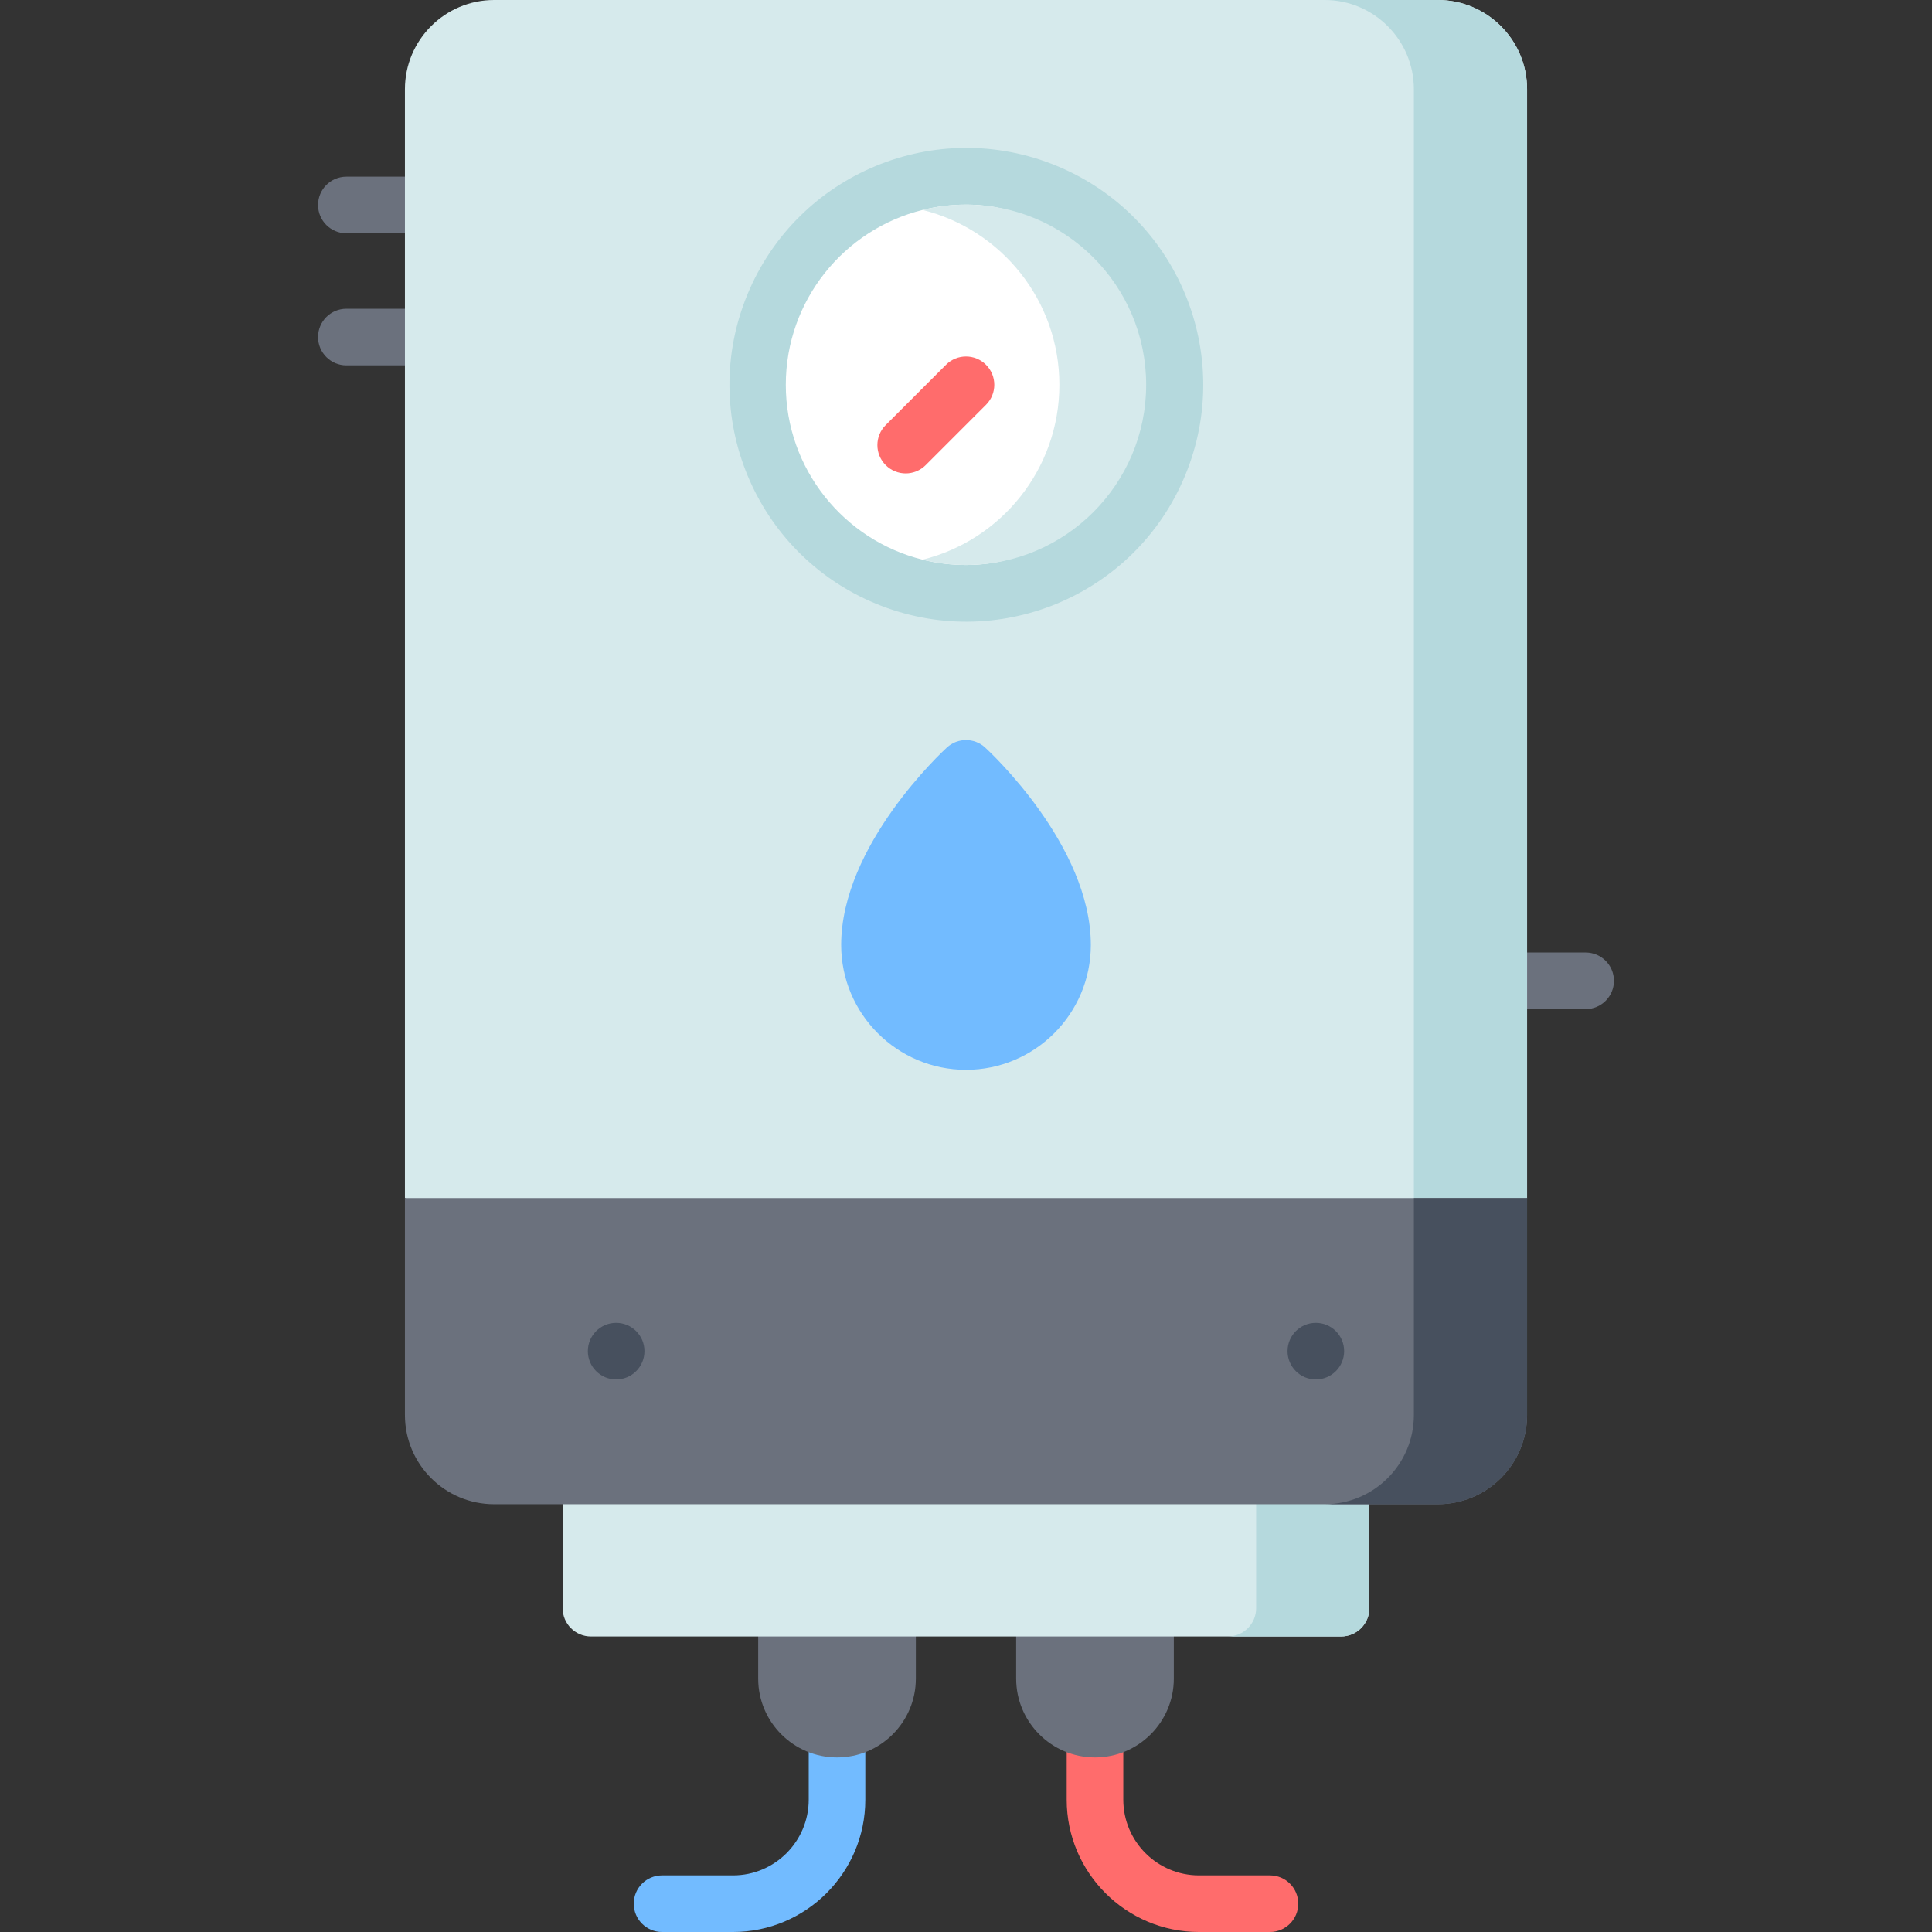 <svg id="Layer_1" enable-background="new 0 0 512.016 512.016" height="512" viewBox="0 0 512.016 512.016" width="512" xmlns="http://www.w3.org/2000/svg"><rect x="0" y="0" width="512.016" height="512.016" fill="#333333" stroke="none"/><g><g><g><path d="m221.825 450.513c-4.142 0-7.5 3.358-7.5 7.5v18.936c0 11.065-9.002 20.067-20.066 20.067h-18.803c-4.142 0-7.5 3.358-7.5 7.5s3.358 7.5 7.5 7.5h18.803c19.335 0 35.066-15.731 35.066-35.067v-18.936c0-4.142-3.358-7.5-7.5-7.5z" fill="#72bbff"/><path d="m235.216 418.975h-26.782c-4.142 0-7.5 3.358-7.5 7.5v18.392c0 11.52 9.372 20.891 20.891 20.891s20.891-9.372 20.891-20.891v-18.392c0-4.142-3.358-7.5-7.5-7.5z" fill="#6b717d"/></g><g><path d="m290.194 450.513c4.142 0 7.5 3.358 7.5 7.5v18.936c0 11.065 9.002 20.067 20.066 20.067h18.803c4.142 0 7.5 3.358 7.5 7.5s-3.358 7.5-7.5 7.5h-18.803c-19.335 0-35.066-15.731-35.066-35.067v-18.936c0-4.142 3.358-7.5 7.5-7.5z" fill="#ff6c6c"/><path d="m276.803 418.975h26.782c4.142 0 7.5 3.358 7.5 7.5v18.392c0 11.52-9.372 20.891-20.891 20.891s-20.891-9.372-20.891-20.891v-18.392c0-4.142 3.358-7.5 7.5-7.5z" fill="#6b717d"/></g></g><g fill="#6b717d"><path d="m114.812 46.825h-23.021c-4.142 0-7.5 3.358-7.5 7.5s3.358 7.5 7.5 7.5h23.021c4.142 0 7.5-3.358 7.5-7.5s-3.358-7.5-7.5-7.5z"/><path d="m114.812 81.825h-23.021c-4.142 0-7.5 3.358-7.5 7.5s3.358 7.5 7.5 7.5h23.021c4.142 0 7.5-3.358 7.5-7.5s-3.358-7.5-7.5-7.5z"/><path d="m420.225 252.434h-23.021c-4.142 0-7.5 3.358-7.5 7.5s3.358 7.5 7.5 7.5h23.021c4.142 0 7.5-3.358 7.5-7.5s-3.358-7.5-7.5-7.5z"/></g><path d="m362.904 391.15v35.05c0 4.14-3.36 7.5-7.5 7.5h-198.79c-4.14 0-7.5-3.36-7.5-7.5v-35.05c0-4.14 3.36-7.5 7.5-7.5h198.79c4.14 0 7.5 3.36 7.5 7.5z" fill="#d6eaec"/><path d="m362.904 391.15v35.05c0 4.14-3.36 7.5-7.5 7.5h-30c4.14 0 7.5-3.36 7.5-7.5v-35.05c0-4.14-3.36-7.5-7.5-7.5h30c4.14 0 7.5 3.36 7.5 7.5z" fill="#b5d9dd"/><path d="m404.704 23.64v293.87l-30 8.18-118.7 32.39-148.69-40.57v-293.87c0-13.04 10.6-23.64 23.64-23.64h250.11c13.03 0 23.64 10.6 23.64 23.64z" fill="#d6eaec"/><path d="m404.704 23.64v293.87l-30 8.18v-302.05c0-13.04-10.61-23.64-23.64-23.64h30c13.03 0 23.64 10.6 23.64 23.64z" fill="#b5d9dd"/><path d="m404.704 317.51v57.5c0 13.04-10.61 23.64-23.64 23.64h-250.11c-13.04 0-23.64-10.6-23.64-23.64v-57.5z" fill="#6b717d"/><path d="m404.704 317.51v57.5c0 13.04-10.61 23.64-23.64 23.64h-30c13.03 0 23.64-10.6 23.64-23.64v-57.5z" fill="#47505e"/><path d="m261.071 198.099c-2.866-2.622-7.259-2.622-10.125 0-1.144 1.047-28.019 25.937-28.019 52.34 0 18.242 14.84 33.082 33.082 33.082s33.082-14.84 33.082-33.082c-.001-26.403-26.876-51.293-28.02-52.34z" fill="#72bbff"/><g><ellipse cx="256.008" cy="101.978" fill="#b5d9dd" rx="62.75" ry="62.75" transform="matrix(.383 -.924 .924 .383 63.823 299.473)"/><path d="m293.754 101.978c0 26.33-11.42 47.75-37.75 47.75-3.96 0-7.81-.49-11.5-1.41-20.79-5.15-36.25-23.97-36.25-46.34s15.46-41.19 36.25-46.34c3.69-.92 7.54-1.41 11.5-1.41 26.33 0 37.75 21.42 37.75 47.75z" fill="#fff"/><path d="m303.754 101.978c0 26.33-21.42 47.75-47.75 47.75-3.96 0-7.81-.49-11.5-1.41 20.79-5.15 36.25-23.97 36.25-46.34s-15.46-41.19-36.25-46.34c3.69-.92 7.54-1.41 11.5-1.41 26.33 0 47.75 21.42 47.75 47.75z" fill="#d6eaec"/><path d="m261.311 96.675c-2.93-2.93-7.678-2.929-10.606 0l-15.983 15.984c-2.929 2.929-2.929 7.678 0 10.606 1.464 1.464 3.384 2.197 5.303 2.197s3.839-.732 5.303-2.197l15.983-15.984c2.929-2.929 2.929-7.678 0-10.606z" fill="#ff6c6c"/></g><g fill="#47505e"><circle cx="163.293" cy="358.08" r="7.5"/><circle cx="348.723" cy="358.08" r="7.5"/></g></g></svg>
